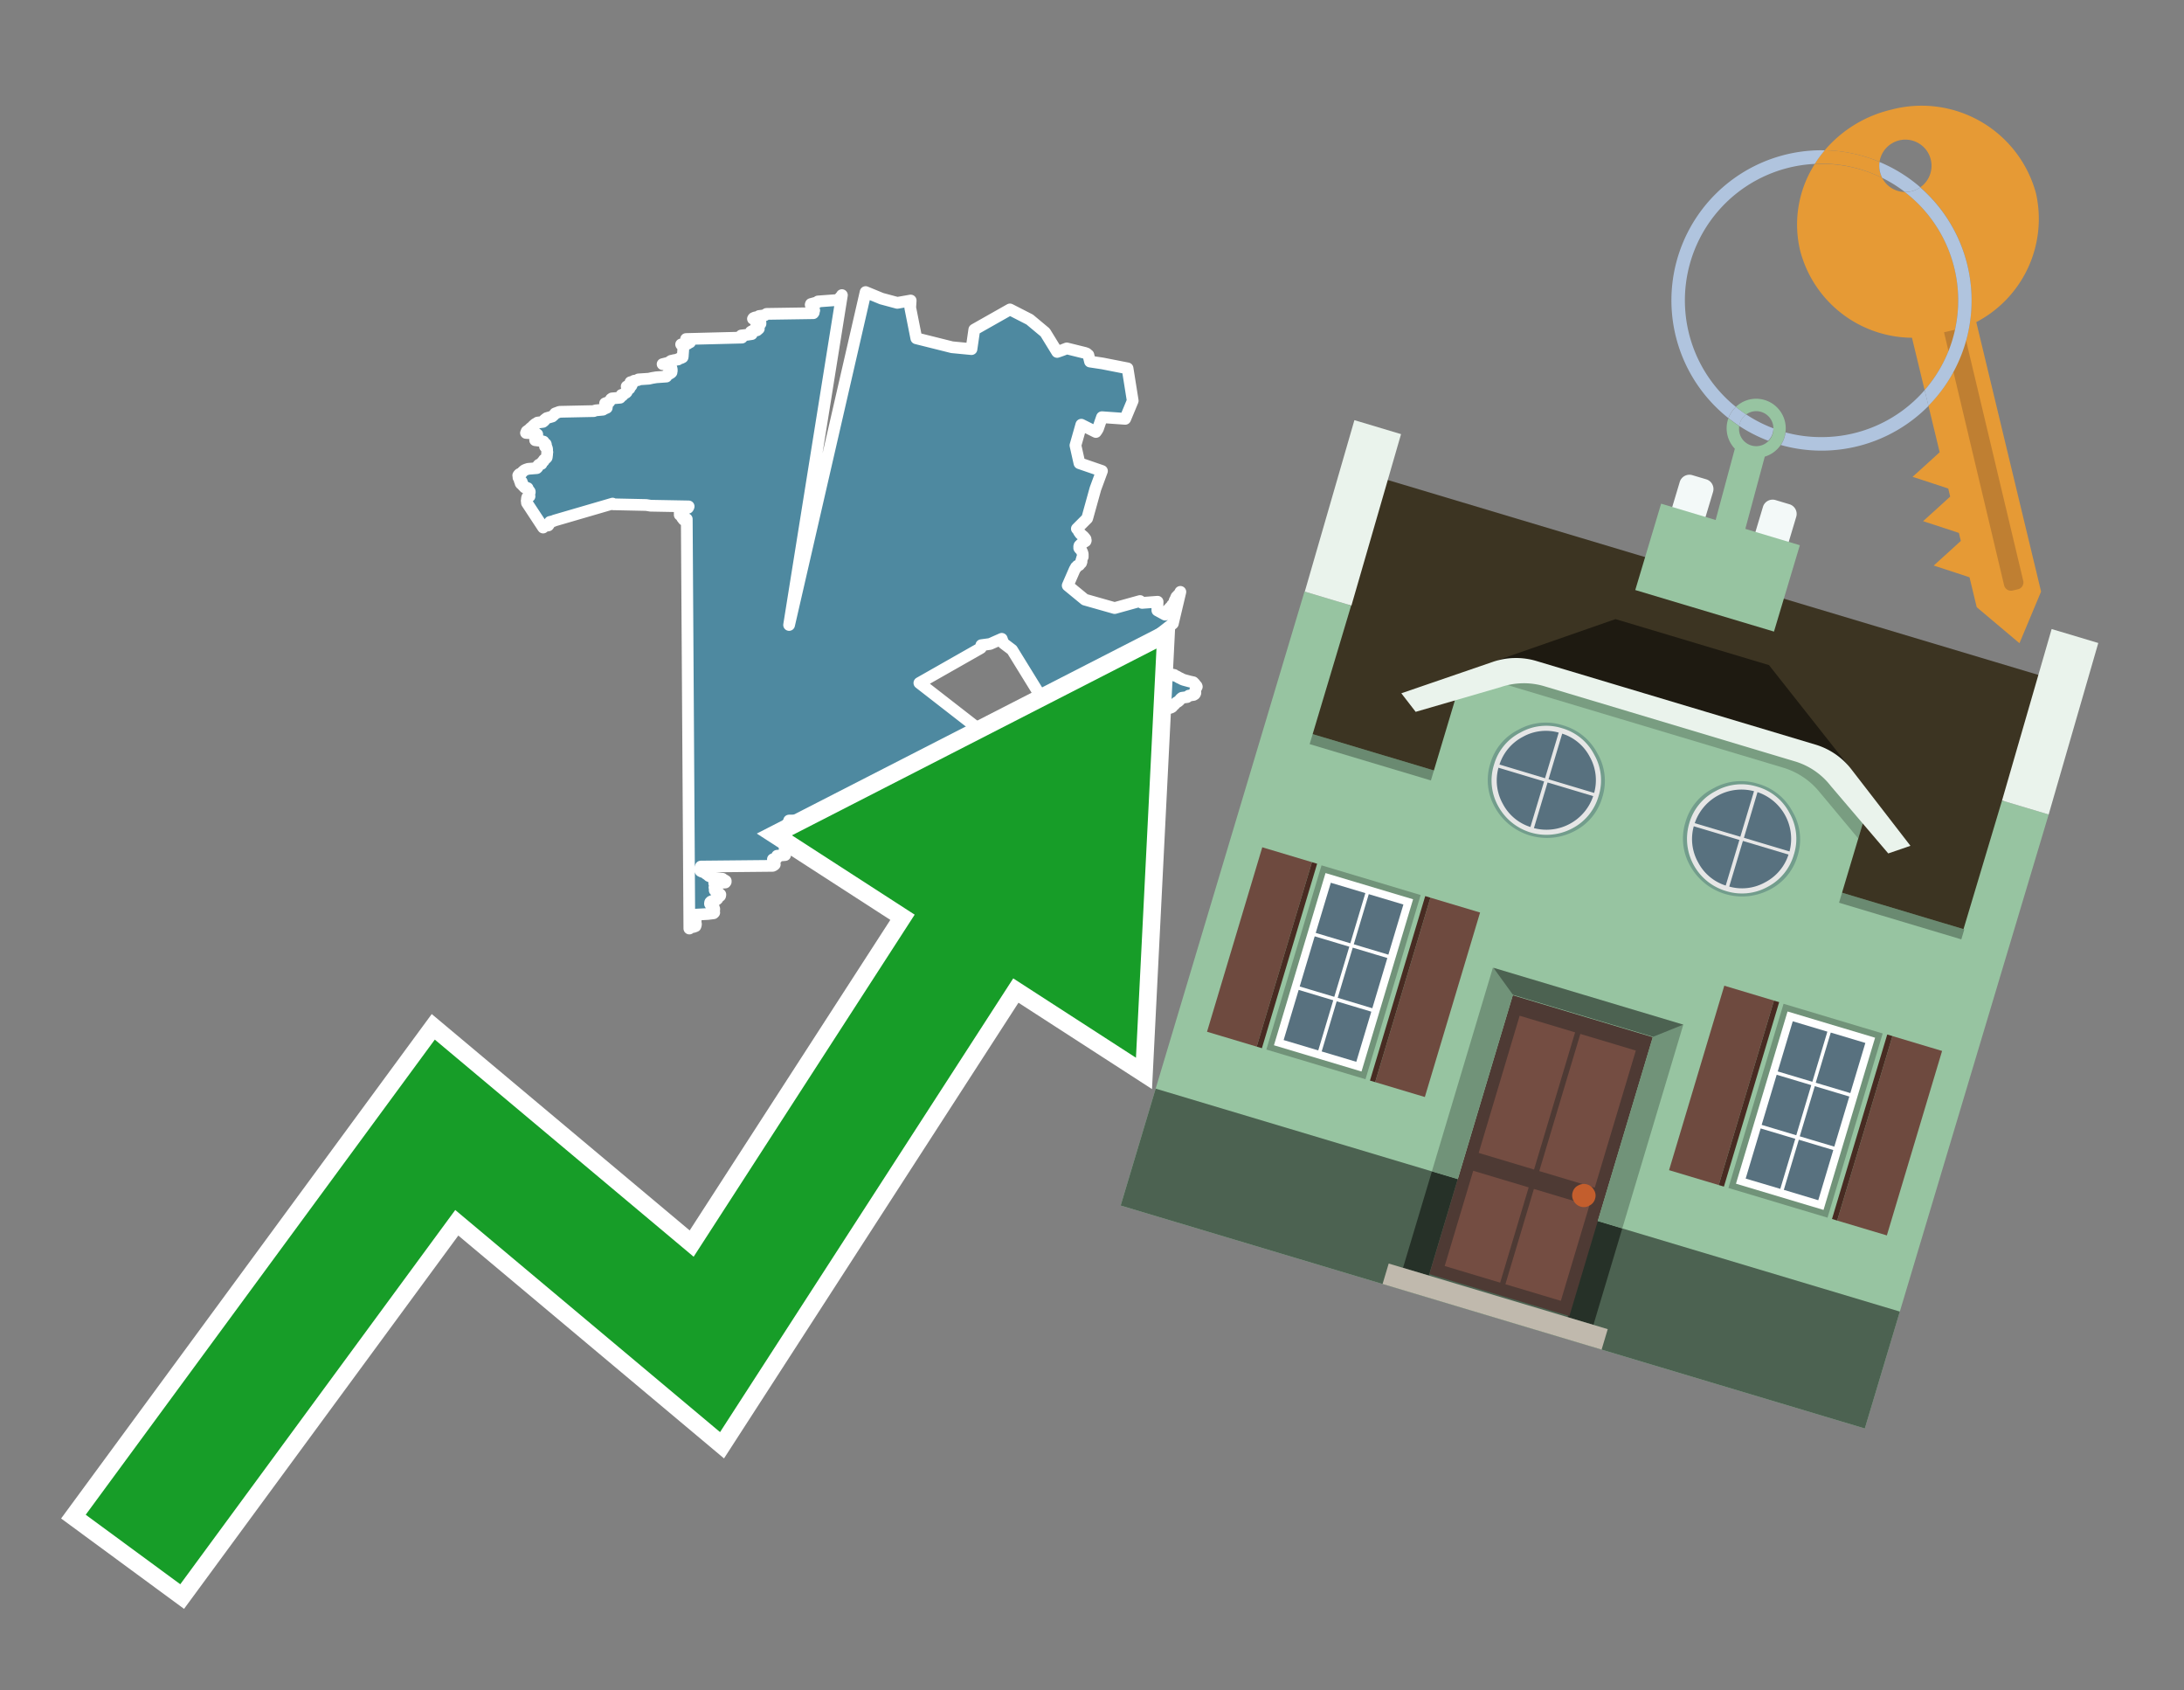 <svg id="Text" xmlns="http://www.w3.org/2000/svg" width="93.05" height="72" viewBox="0 0 93.05 72"><rect x="0" y="0" width="93.05" height="72" fill="#808080" stroke="none"/><polygon points="36.88,12.44 37.56,12.72 38.23,12.9 38.8,12.8 38.78,13.1 39.04,14.41 40.56,14.79 41.39,14.87 41.51,14.04 43.03,13.18 43.87,13.61 44.53,14.16 45.04,14.99 45.13,14.96 45.27,14.91 45.45,14.84 46.22,15.03 46.3,15.06 46.33,15.09 46.37,15.12 46.44,15.4 46.97,15.48 48.04,15.69 48.26,17.07 47.94,17.84 46.95,17.77 46.78,18.26 46.74,18.33 46.69,18.4 46.07,18.09 45.82,18.97 45.99,19.73 46.95,20.06 46.67,20.82 46.32,22.08 45.88,22.52 45.91,22.55 45.93,22.58 45.95,22.61 45.96,22.64 45.99,22.68 46.01,22.71 46.03,22.74 46.07,22.77 46.1,22.8 46.15,22.84 46.18,22.87 46.23,22.93 46.25,22.96 46.25,22.99 46.26,23.02 46.25,23.05 46.2,23.08 46.15,23.11 46.1,23.14 46.05,23.18 46.02,23.21 45.99,23.24 45.98,23.28 45.99,23.31 45.98,23.34 46,23.37 46.03,23.4 46.07,23.44 46.08,23.47 46.1,23.5 46.11,23.53 46.12,23.56 46.13,23.6 46.13,23.64 46.13,23.68 46.13,23.72 46.11,23.75 46.1,23.78 46.09,23.82 46.08,23.85 46.07,23.88 46.08,23.92 46.07,23.95 46.06,23.98 46.02,24.01 46,24.04 45.98,24.07 45.9,24.1 45.88,24.13 45.84,24.16 45.84,24.19 45.81,24.22 45.79,24.25 45.49,24.94 46.22,25.54 47.49,25.9 48.57,25.6 48.66,25.68 49.32,25.63 49.31,25.93 49.31,26 49.64,26.18 49.65,26.15 49.67,26.1 49.69,26.05 49.77,25.97 49.86,25.87 49.92,25.84 49.93,25.81 49.94,25.77 50,25.74 50.01,25.71 50.05,25.57 50.09,25.51 50.1,25.48 50.11,25.44 50.13,25.41 50.18,25.38 50.19,25.35 50.22,25.32 50.25,25.29 50.28,25.24 50.29,25.21 49.97,26.56 48.73,27.53 48.25,27.96 48.27,28.07 48.35,28.1 48.43,28.13 48.47,28.16 48.74,28.21 49.06,28.27 49.4,28.38 49.33,28.58 49.47,28.61 49.57,28.64 49.72,28.68 49.89,28.72 50.03,28.75 50.05,28.78 50.14,28.81 50.19,28.84 50.24,28.87 50.31,28.9 50.36,28.93 50.44,28.96 50.55,28.99 50.7,29.03 50.84,29.06 50.9,29.12 50.92,29.15 50.95,29.19 50.98,29.22 50.99,29.25 50.97,29.28 50.96,29.31 50.94,29.35 50.93,29.38 50.92,29.41 50.92,29.44 50.93,29.51 50.92,29.54 50.9,29.57 50.85,29.6 50.65,29.63 50.62,29.66 50.58,29.69 50.36,29.72 50.32,29.75 50.29,29.78 50.26,29.82 50.23,29.85 50.18,29.89 50.12,29.92 50.09,29.95 50.06,29.98 50.04,30.01 50,30.04 49.96,30.08 49.94,30.11 49.89,30.14 49.77,30.17 48.27,30.21 48.07,30.24 48.04,30.27 48.02,30.3 48,30.33 47.94,30.36 47.93,30.39 47.94,30.42 47.83,30.45 47.82,30.48 47.76,30.51 47.69,30.54 47.62,30.57 47.59,30.6 47.57,30.63 47.55,30.66 47.53,30.69 47.51,30.72 47.49,30.75 47.47,30.78 47.45,30.81 47.45,30.85 47.44,30.88 47.44,30.92 47.43,30.95 47.42,30.99 47.41,31.03 47.4,31.06 47.36,31.09 47.31,31.12 47.3,31.15 47.29,31.19 47.26,31.22 47.21,31.25 47.17,31.28 47.14,31.31 47.11,31.35 47.09,31.38 47.06,31.41 46.99,31.44 47.03,31.47 46.95,31.5 46.91,31.53 46.53,31.56 46.5,31.59 46.47,31.62 46.45,31.65 46.42,31.68 46.23,31.71 46.22,31.74 46.19,31.77 46.14,31.8 46.08,31.84 46.09,31.87 45.98,31.9 45.96,31.93 45.93,31.96 45.89,32 45.86,32.03 45.82,32.06 43.12,27.68 42.75,27.4 42.68,27.21 42.18,27.43 41.81,27.48 41.79,27.57 41.79,27.6 41.74,27.63 39.17,29.09 43.03,32.09 43.07,32.12 43.09,32.15 43.13,32.18 43.19,32.21 43.25,32.24 45.43,32.27 45.46,32.31 45.48,32.35 45.48,32.38 45.48,32.41 45.49,32.44 45.51,32.47 45.52,32.5 45.53,32.53 45.55,32.56 45.54,32.59 45.52,32.62 45.44,32.65 45.36,32.68 45.29,32.71 45.07,32.74 45.11,32.77 45.16,32.8 45.19,32.83 45.2,32.86 45.2,32.89 45.2,32.92 45.19,32.95 45.28,32.99 45.3,33.02 45.31,33.05 45.33,33.08 45.33,33.12 45.35,33.15 45.38,33.19 45.41,33.22 45.43,33.26 45.44,33.29 45.46,33.33 45.47,33.36 45.46,33.39 45.45,33.43 45.45,33.46 45.45,33.5 45.46,33.53 45.47,33.56 45.47,33.6 45.48,33.63 45.48,33.66 45.49,33.69 45.5,33.73 45.51,33.76 45.5,33.79 45.51,33.82 45.51,33.85 45.51,33.89 45.52,33.92 45.51,33.95 45.51,33.99 45.49,34.03 45.46,34.06 45.43,34.09 45.16,34.12 44.91,34.15 44.93,34.19 44.94,34.22 44.96,34.25 45.03,34.28 45.23,34.31 45.26,34.34 45.26,34.37 45.25,34.4 45.24,34.43 45.21,34.46 45.21,34.49 45.18,34.52 45.16,34.55 45.24,34.58 45.27,34.62 45.31,34.67 45.31,34.7 45.33,34.73 45.34,34.77 45.36,34.8 45.37,34.83 45.38,34.86 45.39,34.89 44.25,34.92 33.62,34.95 33.63,34.98 33.64,35.01 33.62,35.04 33.6,35.07 33.54,35.1 33.56,35.13 33.54,35.16 33.51,35.19 33.5,35.22 33.49,35.25 33.47,35.28 33.47,35.33 33.47,35.37 33.48,35.4 33.48,35.44 33.5,35.47 33.52,35.51 33.51,35.54 33.45,35.57 33.44,35.6 33.44,35.64 33.46,35.67 33.46,35.72 33.46,35.75 33.47,35.78 33.48,35.81 33.5,35.84 33.52,35.87 33.56,35.9 33.57,35.94 33.58,35.97 33.59,36 33.57,36.03 33.47,36.06 33.46,36.09 33.43,36.12 33.44,36.15 33.43,36.18 33.43,36.21 33.45,36.24 33.47,36.27 33.5,36.3 33.48,36.33 33.45,36.36 33.44,36.39 33.45,36.42 33.11,36.45 33.1,36.48 33.07,36.51 33.09,36.54 33.08,36.57 32.93,36.6 32.94,36.63 32.93,36.67 32.94,36.7 32.95,36.73 32.96,36.76 32.99,36.79 33.01,36.82 32.98,36.85 32.92,36.88 29.86,36.91 29.85,36.96 29.85,37.01 29.84,37.05 29.85,37.1 29.91,37.13 30.02,37.16 30.05,37.19 30.08,37.22 30.13,37.25 30.17,37.28 30.2,37.31 30.27,37.34 30.36,37.37 30.46,37.4 30.78,37.43 30.81,37.46 30.87,37.49 30.92,37.52 30.92,37.56 30.9,37.59 30.43,37.62 30.46,37.65 30.49,37.68 30.5,37.71 30.49,37.74 30.48,37.77 30.44,37.8 30.45,37.83 30.46,37.86 30.46,37.89 30.45,37.92 30.48,37.95 30.57,37.98 30.59,38.01 30.63,38.04 30.65,38.07 30.69,38.1 30.69,38.13 30.68,38.16 30.61,38.19 30.6,38.22 30.58,38.25 30.57,38.28 30.54,38.31 30.47,38.34 30.36,38.37 30.29,38.4 30.26,38.43 30.25,38.46 30.25,38.5 30.27,38.53 30.31,38.56 30.35,38.59 30.4,38.62 30.41,38.65 30.41,38.68 30.43,38.71 30.43,38.75 30.41,38.78 30.4,38.81 30.42,38.84 30.43,38.87 30.4,38.9 30.16,38.93 29.61,38.96 29.6,38.99 29.6,39.02 29.58,39.05 29.56,39.08 29.57,39.11 29.55,39.14 29.58,39.17 29.61,39.2 29.64,39.23 29.62,39.26 29.63,39.29 29.62,39.32 29.65,39.35 29.65,39.39 29.64,39.42 29.63,39.45 29.55,39.48 29.37,39.51 29.37,39.55 29.26,22.11 29.13,22.14 29.06,22.05 29.14,22.02 29.13,21.99 29.12,21.96 28.96,21.93 28.97,21.9 28.96,21.87 28.96,21.84 29.03,21.81 29.08,21.78 29.12,21.75 29.14,21.72 29.18,21.69 29.23,21.66 29.31,21.63 29.33,21.6 29.34,21.57 27.72,21.54 27.53,21.51 26.12,21.48 26.1,21.45 23.63,22.17 23.56,22.2 23.43,22.23 23.42,22.26 23.4,22.29 23.4,22.32 23.38,22.35 23.36,22.38 23.17,22.41 23.13,22.44 23.14,22.47 22.45,21.42 22.45,21.39 22.45,21.36 22.44,21.33 22.45,21.3 22.45,21.27 22.45,21.23 22.46,21.2 22.47,21.17 22.56,21.14 22.55,21.1 22.55,21.07 22.54,21.04 22.55,21 22.57,20.97 22.57,20.94 22.55,20.91 22.5,20.88 22.48,20.79 22.35,20.76 22.34,20.73 22.29,20.7 22.3,20.67 22.28,20.64 22.2,20.61 22.18,20.58 22.19,20.55 22.23,20.52 22.15,20.49 22.14,20.46 22.15,20.43 22.14,20.4 22.13,20.37 22.09,20.34 22.13,20.31 22.12,20.28 22.08,20.25 22.1,20.22 22.13,20.19 22.21,20.16 22.24,20.13 22.26,20.1 22.34,20.03 22.41,20 22.5,19.97 22.87,19.94 22.9,19.91 22.9,19.88 22.91,19.85 22.93,19.82 22.96,19.79 23.07,19.76 23.09,19.7 23.11,19.67 23.16,19.64 23.16,19.61 23.18,19.58 23.23,19.55 23.26,19.52 23.29,19.49 23.3,19.45 23.3,19.41 23.31,19.37 23.31,19.34 23.31,19.29 23.32,19.26 23.31,19.22 23.31,19.19 23.31,19.16 23.31,19.13 23.3,19.09 23.29,19.06 23.22,19.02 23.26,18.94 23.25,18.91 23.18,18.88 23.17,18.84 23.16,18.81 23.04,18.78 22.8,18.75 22.84,18.71 22.85,18.68 22.86,18.65 22.88,18.62 22.88,18.59 22.89,18.56 22.89,18.53 22.89,18.5 22.85,18.47 22.41,18.44 22.44,18.37 22.54,18.3 22.61,18.23 22.65,18.2 22.7,18.17 22.71,18.14 22.8,18.06 22.86,18.03 22.9,18 23.13,17.97 23.17,17.94 23.2,17.91 23.2,17.88 23.29,17.81 23.53,17.74 23.57,17.7 23.61,17.67 23.63,17.64 23.65,17.61 23.76,17.57 23.84,17.54 25.3,17.51 25.37,17.48 25.69,17.45 25.73,17.42 25.85,17.37 25.85,17.34 25.86,17.31 25.84,17.28 25.81,17.25 25.8,17.21 25.78,17.18 25.86,17.15 25.96,17.12 26.02,17.03 26.03,17 26.07,16.97 26.42,16.94 26.41,16.91 26.45,16.88 26.52,16.85 26.48,16.82 26.58,16.79 26.6,16.76 26.67,16.73 26.7,16.7 26.68,16.67 26.73,16.64 26.75,16.61 26.76,16.58 26.82,16.55 26.8,16.52 26.79,16.49 26.7,16.46 26.9,16.43 26.91,16.4 26.93,16.37 26.91,16.34 26.92,16.31 26.86,16.28 26.97,16.25 27.01,16.22 27.18,16.19 27.2,16.16 27.65,16.13 27.78,16.1 27.96,16.07 28.39,16.04 28.38,16.01 28.4,15.98 28.48,15.95 28.52,15.92 28.58,15.89 28.61,15.86 28.6,15.83 28.62,15.8 28.62,15.77 28.62,15.73 28.6,15.66 28.58,15.63 28.48,15.6 28.47,15.57 28.48,15.54 28.23,15.51 28.47,15.45 28.59,15.37 28.72,15.34 28.89,15.31 28.92,15.28 29.02,15.25 29.08,15.22 29.09,15.19 29.09,15.16 29.12,14.76 29.11,14.73 29.04,14.7 29.02,14.67 29.3,14.64 29.32,14.61 29.4,14.58 29.36,14.55 29.38,14.52 29.23,14.49 29.23,14.44 31.61,14.38 31.6,14.35 31.55,14.32 31.58,14.29 31.83,14.26 32.03,14.23 32,14.2 31.99,14.13 32.04,14.1 32.25,14.07 32.33,14 32.26,13.97 32.2,13.94 32.24,13.91 32.29,13.88 32.34,13.85 32.32,13.82 32.4,13.79 32.4,13.75 32.38,13.72 32.33,13.69 32.34,13.66 32.08,13.58 32.1,13.55 32.17,13.52 32.36,13.49 32.34,13.46 32.58,13.43 32.61,13.4 32.66,13.37 34.65,13.34 34.67,13.31 34.6,13.28 34.65,13.25 34.69,13.22 34.67,13.15 34.65,13.07 34.65,13.04 34.55,13.01 34.54,12.98 34.55,12.95 34.84,12.87 34.85,12.84 35.8,12.77 35.78,12.69 35.8,12.66 35.83,12.63 35.86,12.6 35.87,12.57 33.62,26.62 " fill="#4e89a0" stroke="#fff" stroke-linejoin="round" stroke-width="0.5"/><polygon points="49.272 27.624 33.741 35.58 38.97 38.959 29.553 53.529 18.525 44.281 3.652 64.518 7.681 67.479 19.396 51.538 30.678 60.999 43.169 41.673 48.398 45.053 49.272 27.624" fill="none" stroke="#fff" stroke-miterlimit="10" stroke-width="1.5"/><polygon points="49.272 27.624 33.741 35.58 38.97 38.959 29.553 53.529 18.525 44.281 3.652 64.518 7.681 67.479 19.396 51.538 30.678 60.999 43.169 41.673 48.398 45.053 49.272 27.624" fill="#179d28"/><path d="M80.19,7.577a1.16,1.16,0,0,1-.094-.251,1.114,1.114,0,0,1-.018-.429A6.367,6.367,0,0,0,77.743,6.4a5.269,5.269,0,0,0-.423.577c.1,0,.192-.007.288-.007A5.794,5.794,0,0,1,80.19,7.577Z" fill="#e69a35"/><path d="M77.608,6.4A6.394,6.394,0,0,0,73.64,17.81a1.26,1.26,0,0,1,.317-.48A5.821,5.821,0,0,1,77.32,6.981a5.269,5.269,0,0,1,.423-.577Z" fill="#b0c4de"/><path d="M84.2,13.72a4.962,4.962,0,0,0,2.545-5.48,5.047,5.047,0,0,0-6.179-3.566A5.322,5.322,0,0,0,77.743,6.4a6.367,6.367,0,0,1,2.335.493,1.114,1.114,0,1,1,1.736,1.084,6.392,6.392,0,0,1,.347,9.3l.479,1.985-.438.4-.716.648.92.3.6.2.082.341-.438.4-.716.648.92.3.605.2.082.341-.438.4-.716.649.92.3.605.2.307,1.274,1.821,1.534.921-2.2Z" fill="#e69a35"/><path d="M81.154,8.179a1.115,1.115,0,0,1-.964-.6,5.794,5.794,0,0,0-2.582-.6c-.1,0-.192,0-.288.007a4.783,4.783,0,0,0-.625,3.685,4.962,4.962,0,0,0,4.765,3.715L82,16.617a5.82,5.82,0,0,0-.846-8.438Z" fill="#e69a35"/><path d="M74.1,18.142a6.386,6.386,0,0,0,1.232.63.73.73,0,0,0,.224-.527h0a5.783,5.783,0,0,1-1.159-.593A.733.733,0,0,0,74.1,18.142Z" fill="#b0c4de"/><path d="M74.4,17.652q-.228-.152-.44-.322a1.26,1.26,0,0,0-.317.48c.148.117.3.228.46.332A.733.733,0,0,1,74.4,17.652Z" fill="#b0c4de"/><path d="M74.824,16.984a1.257,1.257,0,0,0-.867.346c.141.114.288.222.44.322a.731.731,0,0,1,1.159.593h0a.732.732,0,1,1-1.463,0,.7.7,0,0,1,.007-.1c-.158-.1-.312-.215-.46-.332a1.258,1.258,0,0,0,.273,1.3l-.979,3.635,1.275.341.98-3.639a1.266,1.266,0,0,0,.681-.5,1.249,1.249,0,0,0,.2-.538,1.328,1.328,0,0,0,.012-.168A1.262,1.262,0,0,0,74.824,16.984Z" fill="#97c4a1"/><path d="M85.974,25.1l-.226.053a.3.3,0,0,1-.362-.223l-2.56-10.777.81-.193L86.2,24.736A.3.3,0,0,1,85.974,25.1Z" fill="#bf7f32"/><path d="M80.1,7.326a1.16,1.16,0,0,0,.094.251,5.833,5.833,0,0,1,.964.6,1.137,1.137,0,0,0,.287-.031,1.108,1.108,0,0,0,.373-.167A6.371,6.371,0,0,0,80.078,6.9,1.114,1.114,0,0,0,80.1,7.326Z" fill="#b0c4de"/><path d="M77.608,18.618a5.836,5.836,0,0,1-1.534-.2,1.24,1.24,0,0,1-.2.537,6.4,6.4,0,0,0,6.291-1.666L82,16.617A5.807,5.807,0,0,1,77.608,18.618Z" fill="#b0c4de"/><path d="M81.814,7.981a1.108,1.108,0,0,1-.373.167,1.137,1.137,0,0,1-.287.031A5.82,5.82,0,0,1,82,16.617l.161.667a6.392,6.392,0,0,0-.347-9.3Z" fill="#b0c4de"/><polygon points="83.79 39.753 55.78 31.364 58.988 20.404 86.964 28.783 83.79 39.753 83.79 39.753" fill="#3c3422" fill-rule="evenodd"/><polygon points="81.705 53.32 87.284 34.692 85.297 34.097 83.656 39.575 55.926 31.269 57.567 25.791 55.579 25.196 47.746 51.348 79.451 60.844 81.705 53.32" fill="#97c4a1" fill-rule="evenodd"/><rect x="69.522" y="21.148" width="0.444" height="28.983" transform="translate(15.592 92.226) rotate(-73.326)" opacity="0.3"/><polygon points="87.284 34.692 85.297 34.097 87.411 26.793 89.398 27.388 87.284 34.692 87.284 34.692" fill="#eaf3ec" fill-rule="evenodd"/><polygon points="57.578 25.794 55.591 25.199 57.705 17.896 59.692 18.491 57.578 25.794 57.578 25.794" fill="#eaf3ec" fill-rule="evenodd"/><polygon points="79.451 60.844 80.943 55.865 49.238 46.369 47.747 51.348 79.451 60.844 79.451 60.844" fill="#4c6251" fill-rule="evenodd"/><path d="M71.566,20.528l-.522,1.743,1.418.425.523-1.744a.432.432,0,0,0-.289-.536l-.593-.177A.431.431,0,0,0,71.566,20.528Z" fill="#f3f9f8" fill-rule="evenodd"/><path d="M75.111,21.589l-.522,1.743,1.418.425.522-1.743a.43.43,0,0,0-.289-.536l-.593-.178A.43.43,0,0,0,75.111,21.589Z" fill="#f3f9f8" fill-rule="evenodd"/><polygon points="75.368 28.329 68.829 26.37 63.807 28.121 78.733 32.591 75.368 28.329" fill="#1e1a11"/><polygon points="78.248 32.422 64.442 28.287 62.236 28.998 60.064 36.247 77.453 41.455 79.651 34.116 78.248 32.422" fill="#97c4a1"/><path d="M77.74,32.516S65.088,28.725,65,28.7l-.938.43,11.892,3.562a3.175,3.175,0,0,1,1.532,1l1.685,2.02.327-1.09Z" fill-rule="evenodd" opacity="0.2"/><path d="M77.35,31.716,65.458,28.154a3.041,3.041,0,0,0-1.854.037l-3.9,1.339.611.79,3.626-1.054a3.045,3.045,0,0,1,1.855-.037l10.673,3.2A3.028,3.028,0,0,1,78,33.477l2.45,2.874.945-.325-2.518-3.26A3.036,3.036,0,0,0,77.35,31.716Z" fill="#eaf3ec"/><polygon points="76.683 23.223 70.773 21.453 69.671 25.132 75.581 26.902 76.683 23.223 76.683 23.223" fill="#97c4a1" fill-rule="evenodd"/><g id="Symbol_9_0_Layer2_0_MEMBER_8_MEMBER_21_MEMBER_0_FILL" data-name="Symbol 9 0 Layer2 0 MEMBER 8 MEMBER 21 MEMBER 0 FILL"><path d="M66.584,30.892a2.39,2.39,0,0,0-1.891.189,2.317,2.317,0,0,0-1.2,1.448A2.345,2.345,0,0,0,63.7,34.4a2.528,2.528,0,0,0,3.367,1.008,2.339,2.339,0,0,0,1.2-1.447,2.313,2.313,0,0,0-.208-1.87A2.394,2.394,0,0,0,66.584,30.892Z" fill="#729d8c"/></g><g id="Symbol_9_0_Layer2_0_MEMBER_8_MEMBER_21_MEMBER_1_FILL" data-name="Symbol 9 0 Layer2 0 MEMBER 8 MEMBER 21 MEMBER 1 FILL"><path d="M66.547,31.016a2.241,2.241,0,0,0-1.769.185,2.213,2.213,0,0,0-1.127,1.376,2.239,2.239,0,0,0,.185,1.768,2.341,2.341,0,0,0,3.145.942,2.234,2.234,0,0,0,1.126-1.376,2.207,2.207,0,0,0-.185-1.768A2.237,2.237,0,0,0,66.547,31.016Z" fill="#e6e6e6"/></g><g id="Symbol_9_0_Layer2_0_MEMBER_8_MEMBER_21_MEMBER_2_MEMBER_0_FILL" data-name="Symbol 9 0 Layer2 0 MEMBER 8 MEMBER 21 MEMBER 2 MEMBER 0 FILL"><path d="M65.787,33.284,63.843,32.7a2.036,2.036,0,0,0,.186,1.539,2.015,2.015,0,0,0,1.175.986Z" fill="#58717f"/></g><g id="Symbol_9_0_Layer2_0_MEMBER_8_MEMBER_21_MEMBER_2_MEMBER_1_FILL" data-name="Symbol 9 0 Layer2 0 MEMBER 8 MEMBER 21 MEMBER 2 MEMBER 1 FILL"><path d="M65.827,33.148l.582-1.944a2.01,2.01,0,0,0-1.523.178,2.037,2.037,0,0,0-1,1.183Z" fill="#58717f"/></g><g id="Symbol_9_0_Layer2_0_MEMBER_8_MEMBER_21_MEMBER_2_MEMBER_2_FILL" data-name="Symbol 9 0 Layer2 0 MEMBER 8 MEMBER 21 MEMBER 2 MEMBER 2 FILL"><path d="M67.878,33.91l-1.943-.582-.582,1.944a2.1,2.1,0,0,0,2.525-1.362Z" fill="#58717f"/></g><g id="Symbol_9_0_Layer2_0_MEMBER_8_MEMBER_21_MEMBER_2_MEMBER_3_FILL" data-name="Symbol 9 0 Layer2 0 MEMBER 8 MEMBER 21 MEMBER 2 MEMBER 3 FILL"><path d="M66.558,31.249l-.582,1.943,1.943.582a2.031,2.031,0,0,0-.186-1.539A2.009,2.009,0,0,0,66.558,31.249Z" fill="#58717f"/></g><g id="Symbol_9_0_Layer2_0_MEMBER_8_MEMBER_21_MEMBER_0_FILL-2" data-name="Symbol 9 0 Layer2 0 MEMBER 8 MEMBER 21 MEMBER 0 FILL"><path d="M74.9,33.384a2.4,2.4,0,0,0-1.891.189,2.316,2.316,0,0,0-1.2,1.448,2.341,2.341,0,0,0,.209,1.87A2.527,2.527,0,0,0,75.387,37.9a2.345,2.345,0,0,0,1.2-1.447,2.314,2.314,0,0,0-.209-1.87A2.389,2.389,0,0,0,74.9,33.384Z" fill="#729d8c"/></g><g id="Symbol_9_0_Layer2_0_MEMBER_8_MEMBER_21_MEMBER_1_FILL-2" data-name="Symbol 9 0 Layer2 0 MEMBER 8 MEMBER 21 MEMBER 1 FILL"><path d="M74.867,33.508a2.239,2.239,0,0,0-1.768.185,2.21,2.21,0,0,0-1.127,1.376,2.316,2.316,0,0,0,1.564,2.883,2.261,2.261,0,0,0,1.765-.173A2.237,2.237,0,0,0,76.428,36.4a2.209,2.209,0,0,0-.185-1.769A2.239,2.239,0,0,0,74.867,33.508Z" fill="#e6e6e6"/></g><g id="Symbol_9_0_Layer2_0_MEMBER_8_MEMBER_21_MEMBER_2_MEMBER_0_FILL-2" data-name="Symbol 9 0 Layer2 0 MEMBER 8 MEMBER 21 MEMBER 2 MEMBER 0 FILL"><path d="M74.107,35.776l-1.943-.582a2.031,2.031,0,0,0,.186,1.539,2.009,2.009,0,0,0,1.175.986Z" fill="#58717f"/></g><g id="Symbol_9_0_Layer2_0_MEMBER_8_MEMBER_21_MEMBER_2_MEMBER_1_FILL-2" data-name="Symbol 9 0 Layer2 0 MEMBER 8 MEMBER 21 MEMBER 2 MEMBER 1 FILL"><path d="M74.148,35.64,74.73,33.7a2.1,2.1,0,0,0-2.525,1.362Z" fill="#58717f"/></g><g id="Symbol_9_0_Layer2_0_MEMBER_8_MEMBER_21_MEMBER_2_MEMBER_2_FILL-2" data-name="Symbol 9 0 Layer2 0 MEMBER 8 MEMBER 21 MEMBER 2 MEMBER 2 FILL"><path d="M76.2,36.4l-1.943-.582-.582,1.944a2.015,2.015,0,0,0,1.523-.178A2.036,2.036,0,0,0,76.2,36.4Z" fill="#58717f"/></g><g id="Symbol_9_0_Layer2_0_MEMBER_8_MEMBER_21_MEMBER_2_MEMBER_3_FILL-2" data-name="Symbol 9 0 Layer2 0 MEMBER 8 MEMBER 21 MEMBER 2 MEMBER 3 FILL"><path d="M74.879,33.741,74.3,35.684l1.943.582a2.1,2.1,0,0,0-1.361-2.525Z" fill="#58717f"/></g><polygon points="51.426 43.946 53.542 44.58 55.896 36.723 53.78 36.089 51.426 43.946 51.426 43.946" fill="#6e4a3f" fill-rule="evenodd"/><polygon points="53.542 44.58 53.764 44.647 56.117 36.789 55.896 36.723 53.542 44.58 53.542 44.58" fill="#482b22" fill-rule="evenodd"/><polygon points="60.706 46.726 58.59 46.092 60.943 38.235 63.059 38.868 60.706 46.726 60.706 46.726" fill="#6e4a3f" fill-rule="evenodd"/><polygon points="58.59 46.092 58.368 46.026 60.722 38.168 60.943 38.235 58.59 46.092 58.59 46.092" fill="#482b22" fill-rule="evenodd"/><rect x="53.146" y="39.209" width="8.19" height="4.408" transform="translate(1.145 84.365) rotate(-73.326)" fill="#719379"/><polygon points="60.205 38.304 56.474 37.187 54.277 44.522 58.008 45.639 60.205 38.304 60.205 38.304" fill="#fff" fill-rule="evenodd"/><path d="M59.792,38.527l-.64,2.136-1.474-.442.639-2.135,1.475.441Zm-1.621-.485-.64,2.136-1.474-.442L56.7,37.6l1.474.442Zm-2.158,1.84,1.475.441-.64,2.136-1.474-.441.639-2.136Zm-.683,2.282,1.474.441-.639,2.136L54.69,44.3l.64-2.135Zm.981,2.621.639-2.136,1.475.442-.64,2.135-1.474-.441Zm2.158-1.84L56.994,42.5l.64-2.136,1.474.442-.639,2.136Z" fill="#58717f" fill-rule="evenodd"/><polygon points="80.39 52.621 78.274 51.988 80.628 44.13 82.743 44.764 80.39 52.621 80.39 52.621" fill="#6e4a3f" fill-rule="evenodd"/><polygon points="78.274 51.988 78.053 51.921 80.406 44.064 80.628 44.13 78.274 51.988 78.274 51.988" fill="#482b22" fill-rule="evenodd"/><polygon points="71.111 49.842 73.227 50.476 75.58 42.619 73.464 41.985 71.111 49.842 71.111 49.842" fill="#6e4a3f" fill-rule="evenodd"/><polygon points="73.227 50.476 73.448 50.542 75.802 42.685 75.58 42.619 73.227 50.476 73.227 50.476" fill="#482b22" fill-rule="evenodd"/><rect x="72.83" y="45.105" width="8.19" height="4.408" transform="translate(9.534 107.426) rotate(-73.326)" fill="#719379"/><polygon points="76.159 43.083 79.889 44.2 77.692 51.535 73.962 50.418 76.159 43.083 76.159 43.083" fill="#fff" fill-rule="evenodd"/><path d="M76.381,43.5l1.475.442-.64,2.135-1.475-.441.64-2.136ZM78,43.981l1.474.442-.64,2.136-1.474-.442L78,43.981Zm.791,2.724-.64,2.135L76.679,48.4l.64-2.136,1.474.442Zm-.684,2.282-.639,2.135L76,50.68l.64-2.135,1.474.442Zm-2.26,1.65L74.375,50.2l.639-2.135,1.475.441-.64,2.136Zm-.791-2.724.64-2.135,1.474.441-.639,2.136-1.475-.442Z" fill="#58717f" fill-rule="evenodd"/><polygon points="67.888 56.431 69.118 52.323 68.019 51.994 66.789 56.102 67.888 56.431 67.888 56.431" fill="#263128" fill-rule="evenodd"/><polygon points="60.877 54.331 62.108 50.223 61.007 49.894 59.776 54.002 60.877 54.331 60.877 54.331" fill="#263128" fill-rule="evenodd"/><g id="Symbol_9_0_Layer2_0_MEMBER_8_MEMBER_12_MEMBER_0_FILL" data-name="Symbol 9 0 Layer2 0 MEMBER 8 MEMBER 12 MEMBER 0 FILL"><path d="M70.418,44.178l-5.965-1.786L60.9,54.27l5.964,1.786Z" fill="#4e3a34"/></g><g id="Symbol_9_0_Layer2_0_MEMBER_8_MEMBER_12_MEMBER_1_MEMBER_0_FILL" data-name="Symbol 9 0 Layer2 0 MEMBER 8 MEMBER 12 MEMBER 1 MEMBER 0 FILL"><path d="M65.358,49.815l1.75-5.843-2.363-.708L63,49.107Z" fill="#744d42"/></g><g id="Symbol_9_0_Layer2_0_MEMBER_8_MEMBER_12_MEMBER_1_MEMBER_1_FILL" data-name="Symbol 9 0 Layer2 0 MEMBER 8 MEMBER 12 MEMBER 1 MEMBER 1 FILL"><path d="M67.331,44.039l-1.75,5.842,2.364.708,1.75-5.842Z" fill="#744d42"/></g><g id="Symbol_9_0_Layer2_0_MEMBER_8_MEMBER_12_MEMBER_2_MEMBER_0_FILL" data-name="Symbol 9 0 Layer2 0 MEMBER 8 MEMBER 12 MEMBER 2 MEMBER 0 FILL"><path d="M63.915,54.633l1.215-4.058-2.363-.707-1.215,4.057Z" fill="#744d42"/></g><g id="Symbol_9_0_Layer2_0_MEMBER_8_MEMBER_12_MEMBER_2_MEMBER_1_FILL" data-name="Symbol 9 0 Layer2 0 MEMBER 8 MEMBER 12 MEMBER 2 MEMBER 1 FILL"><path d="M66.5,55.407l1.215-4.057-2.363-.708L64.138,54.7Z" fill="#744d42"/></g><g id="Symbol_9_0_Layer2_0_MEMBER_8_MEMBER_13_FILL" data-name="Symbol 9 0 Layer2 0 MEMBER 8 MEMBER 13 FILL"><path d="M67.959,51.058a.439.439,0,0,0-.045-.367.487.487,0,0,0-.669-.2.445.445,0,0,0-.239.282.457.457,0,0,0,.041.378.481.481,0,0,0,.293.242.459.459,0,0,0,.377-.042A.453.453,0,0,0,67.959,51.058Z" fill="#c35e2d"/></g><g id="Symbol_9_0_Layer2_0_MEMBER_8_MEMBER_14_FILL" data-name="Symbol 9 0 Layer2 0 MEMBER 8 MEMBER 14 FILL"><path d="M64.557,42.047l-.951-.833-2.6,8.68,1.1.329Z" fill="#719379"/></g><g id="Symbol_9_0_Layer2_0_MEMBER_8_MEMBER_15_FILL" data-name="Symbol 9 0 Layer2 0 MEMBER 8 MEMBER 15 FILL"><path d="M71.718,43.643l-1.2.19L68.072,52.01l1.046.313Z" fill="#719379"/></g><g id="Symbol_9_0_Layer2_0_MEMBER_8_MEMBER_16_FILL" data-name="Symbol 9 0 Layer2 0 MEMBER 8 MEMBER 16 FILL"><path d="M63.627,41.22l.836,1.156,5.961,1.786,1.294-.519Z" fill="#4c6251"/></g><polygon points="58.905 54.69 59.166 53.819 68.498 56.614 68.237 57.485 58.905 54.69 58.905 54.69" fill="#c0b9ad" fill-rule="evenodd"/></svg>
